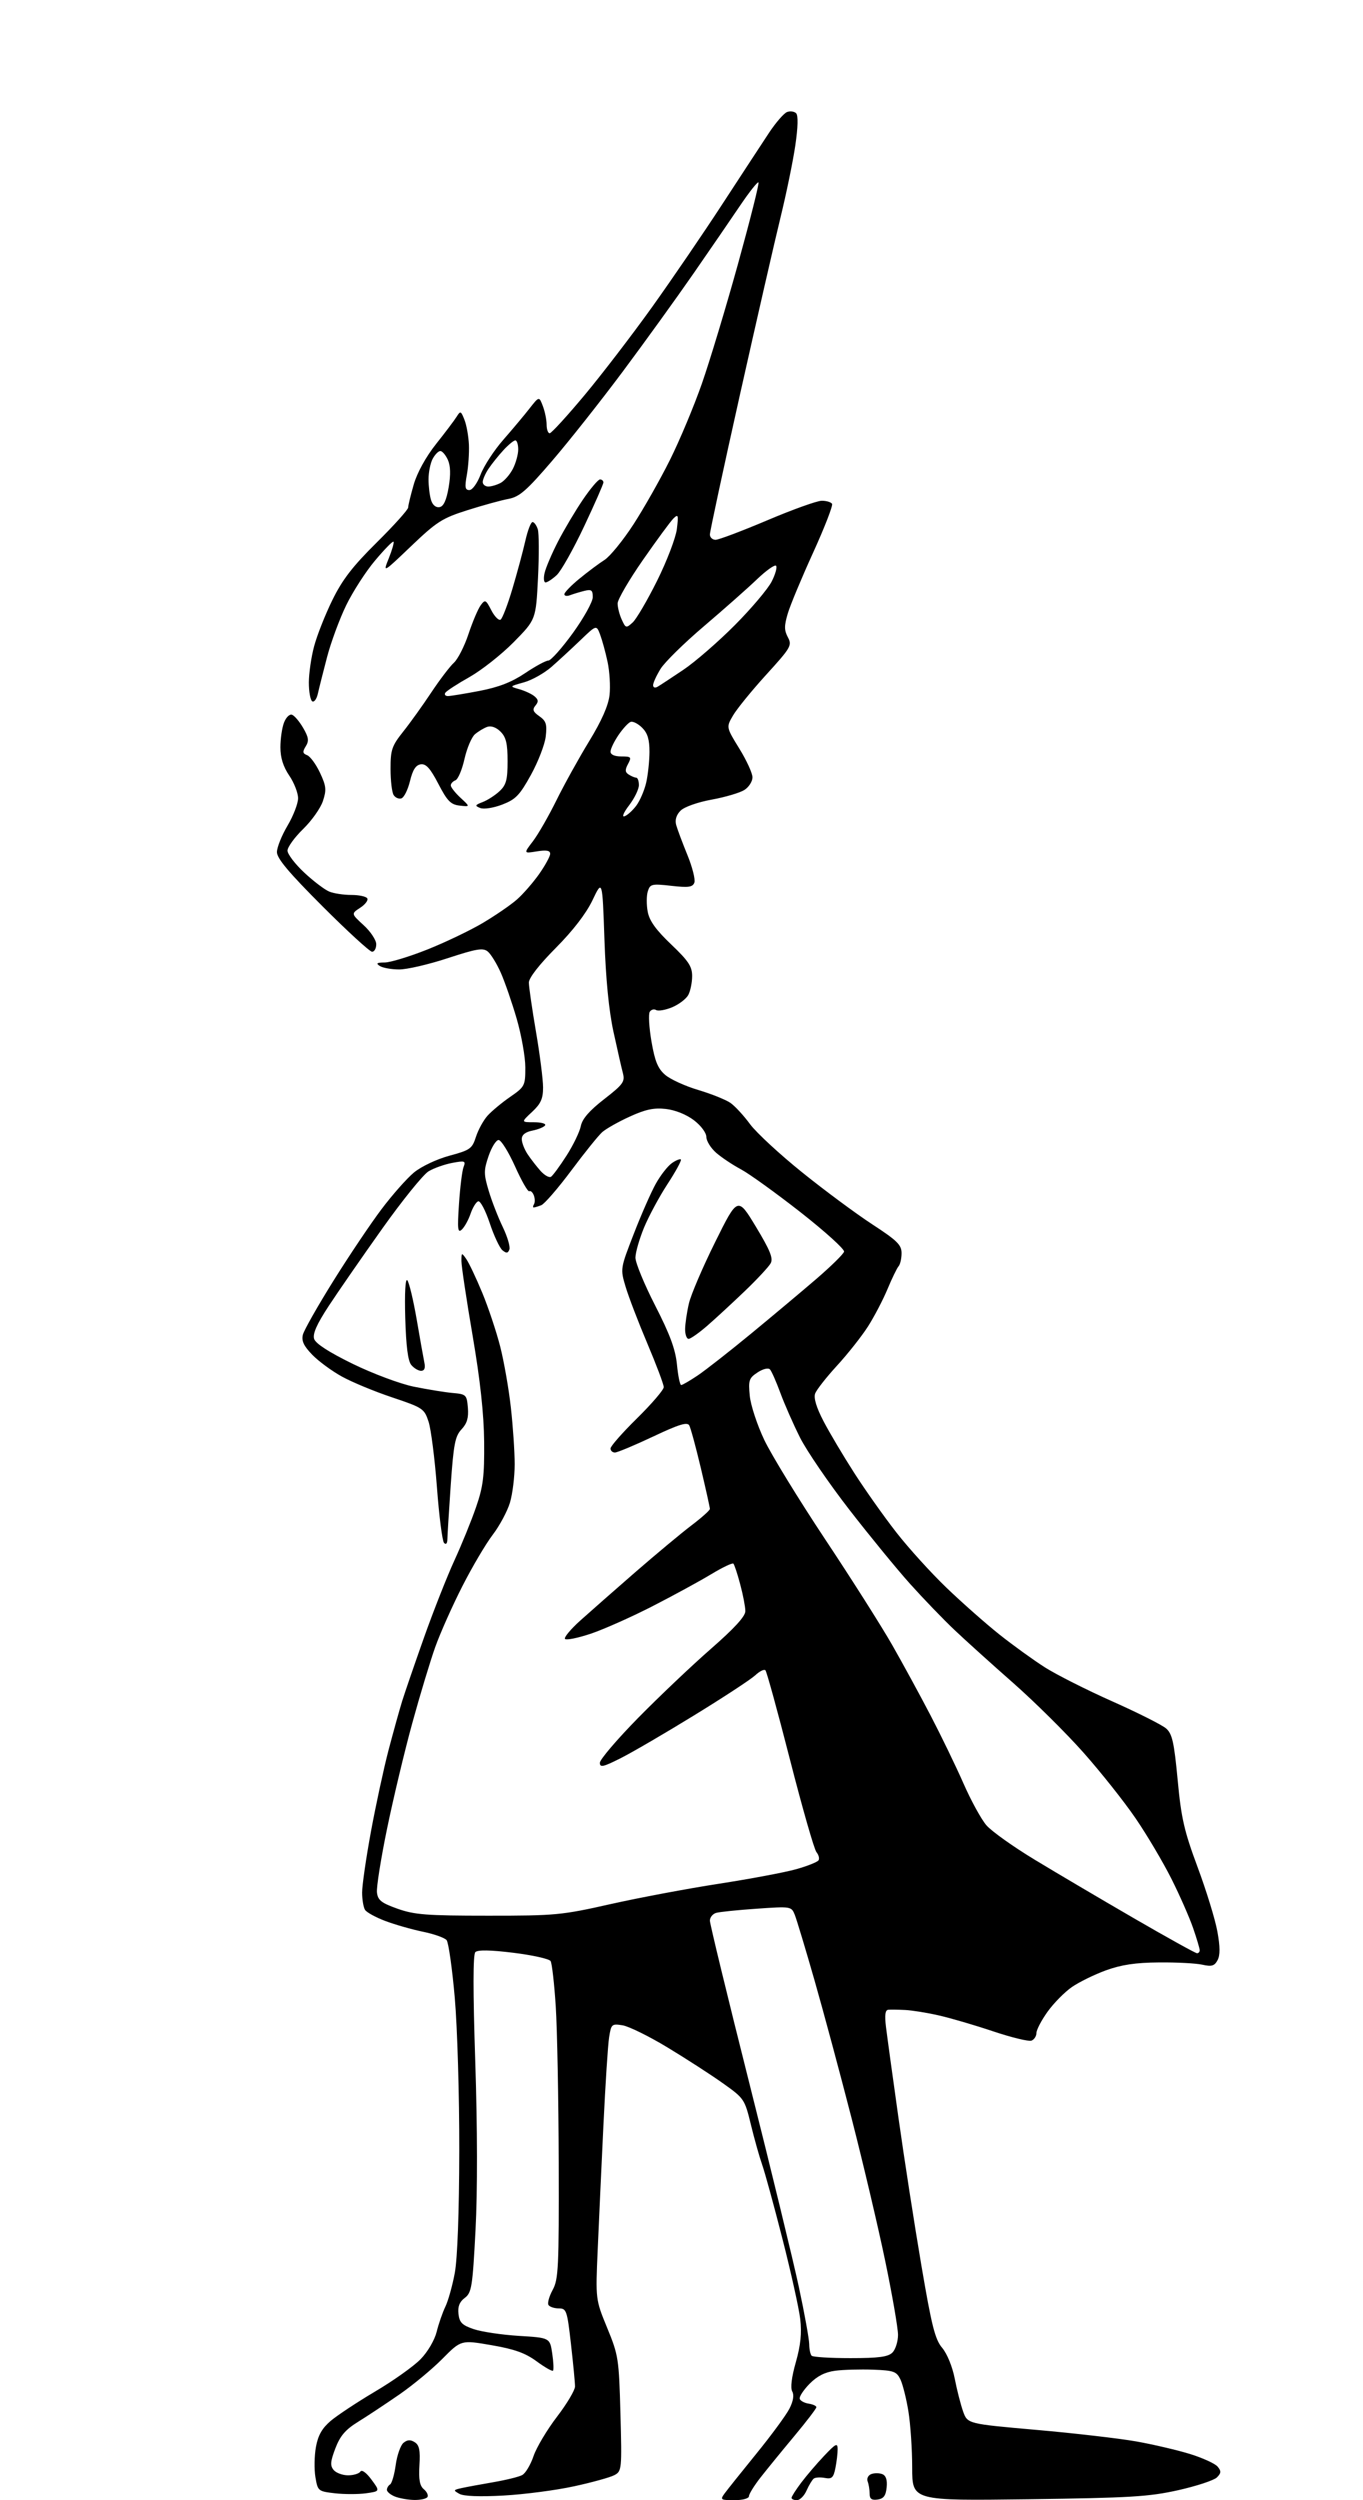 <?xml version="1.0" encoding="UTF-8" standalone="no"?>
<svg 
  version="1.1" 
  xmlns="http://www.w3.org/2000/svg" 
  xmlns:xlink="http://www.w3.org/1999/xlink" 
  xmlns:svg="http://www.w3.org/2000/svg"
  xmlns:rdf="http://www.w3.org/1999/02/22-rdf-syntax-ns#"
  xmlns:cc="http://creativecommons.org/ns#"
  xmlns:dc="http://purl.org/dc/elements/1.1/"
  viewBox="0 0 384 704"
  width="384"
  height="704"
>
<style>svg {background-color: white; }</style>"
<path stroke="none" fill="black" fill-rule="evenodd" d="M116.69,703.94C114.94,703.90 112.49,703.47 111.25,702.97C110.01,702.47 109.00,701.63 109.00,701.09C109.00,700.56 109.41,699.87 109.91,699.56C110.40,699.25 111.12,696.77 111.49,694.05C111.87,691.33 112.85,688.54 113.67,687.86C114.75,686.96 115.63,686.91 116.83,687.67C118.13,688.49 118.43,689.93 118.17,694.17C117.93,698.21 118.25,699.96 119.41,700.92C120.27,701.64 120.73,702.63 120.43,703.11C120.13,703.60 118.45,703.97 116.69,703.94zM206.88,704.00C203.03,704.00 202.85,703.88 204.13,702.12C204.88,701.09 208.93,696.03 213.12,690.87C217.31,685.72 221.49,680.03 222.41,678.23C223.49,676.10 223.77,674.41 223.20,673.39C222.64,672.39 223.01,669.38 224.21,665.16C225.57,660.33 225.91,656.99 225.45,653.00C225.09,649.98 222.85,639.85 220.46,630.50C218.08,621.15 215.49,611.70 214.71,609.50C213.94,607.30 212.51,602.22 211.54,598.22C209.80,591.07 209.65,590.85 203.63,586.58C200.26,584.18 193.25,579.66 188.06,576.52C182.87,573.38 177.18,570.58 175.42,570.29C172.35,569.80 172.19,569.94 171.61,573.64C171.27,575.76 170.55,586.95 170.00,598.50C169.45,610.05 168.72,625.80 168.39,633.50C167.78,647.50 167.78,647.50 171.07,655.50C174.23,663.18 174.38,664.15 174.80,679.65C175.22,695.32 175.17,695.84 173.11,696.94C171.94,697.57 166.82,698.99 161.74,700.09C156.66,701.20 147.74,702.37 141.91,702.69C135.19,703.07 130.63,702.89 129.43,702.22C127.65,701.22 127.69,701.12 130.01,700.60C131.38,700.30 135.41,699.55 138.97,698.94C142.53,698.33 146.20,697.43 147.12,696.93C148.05,696.44 149.48,694.04 150.31,691.60C151.14,689.15 154.12,684.17 156.91,680.52C159.71,676.87 162.00,673.02 162.00,671.98C162.00,670.93 161.49,665.56 160.86,660.04C159.78,650.56 159.59,650.00 157.42,650.00C156.15,650.00 154.85,649.56 154.52,649.03C154.19,648.50 154.72,646.58 155.71,644.78C157.33,641.81 157.49,638.45 157.41,609.00C157.36,591.12 156.98,571.29 156.57,564.92C156.16,558.55 155.51,552.82 155.12,552.20C154.74,551.58 150.04,550.53 144.68,549.87C138.14,549.06 134.60,549.00 133.92,549.68C133.25,550.35 133.24,560.56 133.90,580.59C134.51,599.25 134.54,617.08 133.97,627.98C133.13,644.01 132.87,645.59 130.94,647.04C129.45,648.17 128.93,649.49 129.17,651.57C129.44,653.98 130.20,654.74 133.50,655.85C135.70,656.59 141.42,657.44 146.21,657.74C154.92,658.27 154.92,658.27 155.58,662.68C155.94,665.11 156.04,667.29 155.80,667.53C155.56,667.78 153.48,666.59 151.18,664.90C148.00,662.56 144.95,661.47 138.45,660.35C129.90,658.88 129.90,658.88 124.64,664.19C121.75,667.11 116.26,671.66 112.44,674.29C108.62,676.92 103.42,680.37 100.87,681.94C97.33,684.13 95.83,685.88 94.49,689.39C93.07,693.11 92.98,694.27 93.99,695.49C94.68,696.32 96.51,697.00 98.06,697.00C99.61,697.00 101.18,696.52 101.54,695.94C101.92,695.32 103.21,696.25 104.64,698.19C107.09,701.50 107.09,701.50 103.13,702.06C100.96,702.36 97.00,702.36 94.35,702.06C89.63,701.51 89.52,701.42 88.86,697.50C88.49,695.30 88.56,691.48 89.01,689.00C89.61,685.72 90.74,683.74 93.17,681.67C95.00,680.12 100.67,676.37 105.77,673.35C110.87,670.33 116.61,666.25 118.52,664.27C120.51,662.23 122.44,658.92 123.02,656.59C123.58,654.34 124.68,651.15 125.48,649.50C126.27,647.85 127.47,643.58 128.13,640.00C128.88,635.95 129.36,622.94 129.39,605.50C129.42,590.05 128.85,570.78 128.12,562.50C127.40,554.25 126.36,546.96 125.82,546.30C125.29,545.65 122.29,544.58 119.17,543.94C116.05,543.30 111.29,541.94 108.58,540.92C105.87,539.90 103.29,538.49 102.84,537.78C102.40,537.08 102.02,534.89 102.02,532.91C102.01,530.94 103.13,523.21 104.51,515.72C105.89,508.24 108.12,497.93 109.46,492.81C110.81,487.69 112.53,481.48 113.30,479.00C114.07,476.52 116.86,468.43 119.49,461.00C122.13,453.57 125.97,443.85 128.02,439.38C130.07,434.92 132.82,428.17 134.12,424.38C136.13,418.59 136.48,415.68 136.40,406.00C136.32,398.09 135.31,388.76 133.15,376.09C131.42,365.97 130.00,356.53 130.00,355.12C130.00,352.65 130.05,352.63 131.37,354.53C132.13,355.61 134.15,359.88 135.86,364.00C137.57,368.12 139.84,374.94 140.92,379.15C141.99,383.36 143.35,391.11 143.93,396.36C144.52,401.62 145.00,408.79 145.00,412.30C145.00,415.81 144.40,420.68 143.67,423.12C142.93,425.55 140.76,429.61 138.83,432.14C136.90,434.66 133.05,441.17 130.28,446.61C127.50,452.05 124.06,459.76 122.63,463.75C121.21,467.74 118.28,477.43 116.13,485.28C113.97,493.14 110.79,506.47 109.05,514.91C107.31,523.35 106.03,531.43 106.20,532.88C106.45,535.06 107.42,535.83 112.00,537.46C116.76,539.15 120.19,539.42 137.50,539.42C156.47,539.43 158.25,539.26 172.00,536.16C179.97,534.37 193.70,531.79 202.50,530.43C211.30,529.07 221.10,527.23 224.28,526.34C227.45,525.45 230.31,524.31 230.61,523.82C230.92,523.32 230.65,522.29 230.02,521.53C229.39,520.77 226.04,509.08 222.58,495.55C219.12,482.03 216.00,470.67 215.64,470.31C215.28,469.95 213.98,470.60 212.75,471.75C211.51,472.90 203.82,477.94 195.65,482.95C187.49,487.97 178.15,493.41 174.90,495.05C169.93,497.56 169.00,497.77 169.00,496.36C169.00,495.45 173.84,489.78 179.75,483.76C185.66,477.75 194.89,468.99 200.25,464.31C206.94,458.46 210.00,455.12 209.99,453.65C209.98,452.47 209.34,449.09 208.55,446.15C207.77,443.20 206.90,440.57 206.62,440.29C206.34,440.01 203.50,441.37 200.31,443.30C197.11,445.23 189.64,449.30 183.69,452.35C177.74,455.39 169.95,458.85 166.38,460.04C162.80,461.23 159.56,461.89 159.19,461.50C158.81,461.11 160.75,458.77 163.50,456.30C166.25,453.83 173.24,447.69 179.03,442.65C184.83,437.62 191.91,431.72 194.78,429.54C197.65,427.37 200.00,425.27 200.00,424.88C200.00,424.49 198.86,419.34 197.46,413.43C196.06,407.52 194.59,402.09 194.18,401.36C193.62,400.35 191.25,401.08 183.97,404.52C178.76,406.98 173.94,408.99 173.25,409.00C172.56,409.00 172.00,408.49 172.00,407.86C172.00,407.23 175.37,403.40 179.50,399.34C183.62,395.28 187.00,391.34 187.00,390.59C187.00,389.84 184.93,384.34 182.40,378.36C179.87,372.39 177.11,365.20 176.27,362.38C174.74,357.26 174.74,357.26 178.55,347.44C180.64,342.04 183.44,335.67 184.77,333.30C186.09,330.93 188.12,328.33 189.28,327.52C190.43,326.71 191.58,326.25 191.83,326.49C192.07,326.74 190.37,329.87 188.03,333.45C185.70,337.02 182.73,342.55 181.42,345.73C180.12,348.90 179.04,352.67 179.02,354.11C179.01,355.55 181.51,361.62 184.58,367.61C188.76,375.77 190.30,379.94 190.72,384.25C191.03,387.41 191.56,390.00 191.91,390.00C192.25,390.00 194.33,388.80 196.52,387.33C198.71,385.86 205.45,380.59 211.50,375.61C217.55,370.63 225.88,363.65 230.00,360.11C234.12,356.56 237.64,353.11 237.80,352.44C237.97,351.76 232.47,346.79 225.58,341.38C218.68,335.98 211.12,330.53 208.77,329.27C206.42,328.02 203.26,325.91 201.75,324.59C200.24,323.26 199.00,321.26 199.00,320.14C199.00,318.98 197.48,316.94 195.49,315.43C193.40,313.83 190.21,312.55 187.59,312.26C184.22,311.88 181.85,312.38 177.38,314.43C174.17,315.89 170.70,317.86 169.65,318.80C168.60,319.73 164.67,324.60 160.93,329.62C157.18,334.64 153.38,339.03 152.48,339.37C151.57,339.72 150.62,340.00 150.36,340.00C150.10,340.00 150.13,339.59 150.44,339.09C150.75,338.59 150.73,337.47 150.40,336.60C150.06,335.72 149.49,335.20 149.11,335.43C148.74,335.66 146.93,332.51 145.10,328.42C143.26,324.34 141.18,321.00 140.47,321.00C139.77,321.00 138.50,323.03 137.65,325.51C136.27,329.57 136.27,330.54 137.66,335.23C138.51,338.10 140.30,342.70 141.62,345.45C142.95,348.20 143.80,351.08 143.51,351.84C143.09,352.92 142.67,352.97 141.54,352.04C140.76,351.38 139.14,347.93 137.96,344.37C136.77,340.81 135.32,338.06 134.72,338.26C134.13,338.46 133.16,340.04 132.57,341.77C131.98,343.50 130.88,345.49 130.12,346.21C128.96,347.30 128.83,346.19 129.31,339.00C129.62,334.32 130.20,329.65 130.60,328.61C131.26,326.88 130.98,326.78 127.41,327.45C125.26,327.85 122.27,328.91 120.77,329.80C119.27,330.68 113.39,337.95 107.70,345.95C102.01,353.95 95.22,363.76 92.61,367.74C89.24,372.88 88.05,375.57 88.50,377.01C88.92,378.33 92.70,380.77 99.37,384.03C105.03,386.79 112.70,389.66 116.55,390.45C120.37,391.23 125.30,392.03 127.50,392.23C131.34,392.57 131.51,392.74 131.82,396.41C132.05,399.22 131.58,400.82 130.03,402.47C128.22,404.40 127.79,406.62 126.99,418.11C126.49,425.47 126.05,432.38 126.04,433.45C126.01,434.64 125.65,435.03 125.10,434.45C124.61,433.93 123.71,426.89 123.10,418.82C122.49,410.75 121.43,402.42 120.74,400.32C119.54,396.65 119.15,396.38 110.50,393.48C105.55,391.83 99.18,389.19 96.34,387.62C93.50,386.06 89.73,383.29 87.96,381.46C85.56,378.98 84.90,377.56 85.33,375.82C85.66,374.54 89.51,367.74 93.90,360.71C98.29,353.67 104.39,344.59 107.45,340.53C110.50,336.47 114.64,331.79 116.64,330.14C118.70,328.45 123.03,326.40 126.61,325.43C132.46,323.85 133.02,323.45 134.09,320.11C134.73,318.12 136.20,315.44 137.37,314.14C138.54,312.85 141.41,310.46 143.75,308.85C147.85,306.01 148.00,305.72 148.00,300.56C148.00,297.63 146.90,291.46 145.57,286.86C144.23,282.26 142.21,276.42 141.08,273.88C139.95,271.34 138.31,268.67 137.43,267.94C136.09,266.83 134.31,267.13 126.12,269.81C120.77,271.57 114.62,272.99 112.45,272.98C110.28,272.98 107.83,272.53 107.00,272.00C105.84,271.25 106.15,271.03 108.38,271.02C109.96,271.01 115.36,269.37 120.38,267.37C125.39,265.38 132.43,262.01 136.00,259.90C139.57,257.78 143.92,254.80 145.65,253.27C147.38,251.75 150.19,248.52 151.90,246.10C153.60,243.68 155.00,241.12 155.00,240.41C155.00,239.48 153.96,239.30 151.25,239.73C147.50,240.34 147.50,240.34 150.14,236.88C151.60,234.97 154.58,229.78 156.77,225.34C158.97,220.89 163.12,213.40 166.00,208.69C169.51,202.94 171.39,198.68 171.73,195.71C172.00,193.28 171.75,189.07 171.17,186.36C170.59,183.65 169.64,180.19 169.07,178.68C168.03,175.94 168.03,175.94 163.57,180.22C161.12,182.57 157.45,185.96 155.41,187.75C153.37,189.54 149.86,191.52 147.60,192.14C143.50,193.28 143.50,193.28 146.31,194.07C147.86,194.51 149.78,195.40 150.58,196.06C151.70,197.00 151.76,197.58 150.85,198.68C149.92,199.80 150.15,200.42 151.96,201.68C153.86,203.02 154.15,203.94 153.75,207.39C153.49,209.65 151.61,214.51 149.58,218.19C146.40,223.95 145.27,225.11 141.48,226.56C139.00,227.51 136.29,227.93 135.29,227.52C133.71,226.89 133.80,226.68 136.00,225.84C137.37,225.31 139.51,223.93 140.75,222.77C142.62,221.01 143.00,219.59 143.00,214.33C143.00,209.36 142.58,207.58 141.02,206.02C139.80,204.80 138.37,204.29 137.27,204.67C136.30,205.02 134.73,205.96 133.80,206.76C132.86,207.57 131.54,210.70 130.86,213.71C130.19,216.73 129.04,219.43 128.32,219.71C127.59,219.99 127.00,220.64 127.00,221.15C127.00,221.67 128.23,223.24 129.74,224.64C132.49,227.18 132.49,227.18 129.49,226.84C126.99,226.56 126.01,225.56 123.50,220.72C121.22,216.34 120.03,215.01 118.54,215.22C117.14,215.42 116.28,216.75 115.51,219.93C114.92,222.36 113.84,224.55 113.10,224.80C112.37,225.04 111.38,224.63 110.90,223.87C110.42,223.12 110.03,219.80 110.03,216.50C110.02,211.12 110.39,210.04 113.60,206.00C115.57,203.53 119.13,198.56 121.52,194.96C123.91,191.37 126.78,187.61 127.89,186.60C129.00,185.59 130.85,181.96 131.99,178.53C133.13,175.10 134.67,171.47 135.41,170.46C136.67,168.74 136.86,168.82 138.42,171.84C139.34,173.61 140.51,174.80 141.03,174.48C141.54,174.16 143.06,170.21 144.39,165.70C145.73,161.19 147.36,155.14 148.01,152.25C148.66,149.36 149.57,147.00 150.03,147.00C150.49,147.00 151.15,147.91 151.51,149.03C151.86,150.14 151.89,156.32 151.57,162.76C150.98,174.46 150.98,174.46 144.74,180.80C141.31,184.28 135.69,188.71 132.26,190.65C128.83,192.58 125.76,194.58 125.45,195.08C125.14,195.59 125.47,196.00 126.19,196.00C126.91,196.00 130.91,195.35 135.07,194.55C140.49,193.51 144.15,192.09 147.93,189.55C150.83,187.60 153.78,186.00 154.49,186.00C155.20,186.00 158.30,182.52 161.39,178.26C164.47,174.00 167.00,169.45 167.00,168.15C167.00,166.15 166.63,165.88 164.59,166.39C163.27,166.72 161.47,167.27 160.59,167.60C159.72,167.94 159.00,167.81 159.00,167.32C159.00,166.83 160.91,164.85 163.25,162.94C165.59,161.02 168.77,158.64 170.32,157.66C171.86,156.67 175.52,152.19 178.45,147.68C181.37,143.18 186.01,135.00 188.75,129.50C191.49,124.00 195.54,114.33 197.75,108.00C199.96,101.67 204.56,86.45 207.96,74.16C211.36,61.87 213.94,51.61 213.69,51.36C213.44,51.11 211.17,53.97 208.64,57.70C206.12,61.44 200.15,70.12 195.39,77.00C190.62,83.88 181.67,96.28 175.49,104.57C169.31,112.85 160.36,124.17 155.60,129.71C148.33,138.18 146.35,139.90 143.25,140.48C141.21,140.86 136.01,142.29 131.69,143.66C124.60,145.90 123.05,146.89 115.84,153.77C107.85,161.40 107.85,161.40 109.55,157.16C110.49,154.83 111.07,152.74 110.86,152.53C110.64,152.31 108.31,154.69 105.68,157.82C103.04,160.94 99.37,166.65 97.50,170.50C95.64,174.35 93.23,180.88 92.15,185.00C91.07,189.12 89.90,193.76 89.56,195.29C89.22,196.83 88.50,197.81 87.97,197.48C87.44,197.15 87.01,194.77 87.01,192.19C87.02,189.61 87.68,185.03 88.49,182.00C89.29,178.97 91.60,173.12 93.62,169.00C96.46,163.21 99.32,159.50 106.15,152.74C111.02,147.92 115.00,143.49 115.00,142.89C115.00,142.30 115.71,139.36 116.58,136.37C117.54,133.07 120.00,128.62 122.83,125.05C125.40,121.82 128.02,118.35 128.65,117.34C129.71,115.63 129.87,115.69 130.85,118.20C131.44,119.69 132.00,122.84 132.11,125.20C132.21,127.57 131.95,131.41 131.52,133.75C130.89,137.20 131.03,138.00 132.24,138.00C133.08,138.00 134.46,136.09 135.41,133.61C136.33,131.19 139.20,126.80 141.79,123.84C144.38,120.88 147.71,116.91 149.19,115.01C151.89,111.57 151.89,111.57 152.94,114.35C153.52,115.88 154.00,118.23 154.00,119.57C154.00,120.90 154.39,122.00 154.86,122.00C155.34,122.00 159.76,117.16 164.70,111.25C169.63,105.34 178.20,94.16 183.75,86.41C189.29,78.66 198.21,65.61 203.55,57.41C208.90,49.21 214.82,40.17 216.70,37.33C218.59,34.49 220.85,31.89 221.73,31.55C222.61,31.21 223.77,31.37 224.29,31.89C224.90,32.50 224.82,35.77 224.07,40.92C223.42,45.36 221.54,54.51 219.89,61.25C218.24,67.99 213.09,90.49 208.44,111.25C203.80,132.01 200.00,149.67 200.00,150.50C200.00,151.32 200.72,152.00 201.60,152.00C202.48,152.00 209.04,149.52 216.18,146.50C223.31,143.47 230.22,141.00 231.52,141.00C232.82,141.00 234.12,141.39 234.42,141.87C234.71,142.34 232.31,148.53 229.08,155.62C225.85,162.70 222.63,170.42 221.94,172.76C220.91,176.22 220.92,177.48 221.97,179.44C223.19,181.72 222.84,182.33 215.88,189.97C211.82,194.43 207.62,199.59 206.54,201.43C204.58,204.77 204.58,204.77 208.29,210.79C210.33,214.09 212.00,217.74 212.00,218.88C212.00,220.02 210.99,221.61 209.75,222.42C208.51,223.22 204.37,224.45 200.54,225.15C196.54,225.88 192.79,227.21 191.74,228.26C190.54,229.46 190.11,230.87 190.50,232.30C190.84,233.51 192.26,237.31 193.66,240.74C195.07,244.18 195.95,247.69 195.62,248.54C195.13,249.82 193.96,249.98 189.12,249.43C183.62,248.81 183.16,248.92 182.51,250.97C182.12,252.18 182.11,254.77 182.48,256.72C182.96,259.29 184.78,261.82 189.07,265.91C193.96,270.57 195.00,272.13 195.00,274.84C195.00,276.65 194.51,279.04 193.92,280.15C193.33,281.26 191.28,282.82 189.38,283.62C187.47,284.41 185.43,284.77 184.84,284.40C184.26,284.04 183.45,284.27 183.05,284.92C182.65,285.57 182.87,289.32 183.54,293.26C184.50,298.84 185.35,300.90 187.40,302.66C188.84,303.91 193.05,305.83 196.76,306.93C200.47,308.04 204.54,309.68 205.81,310.57C207.09,311.47 209.56,314.15 211.31,316.54C213.07,318.92 219.68,325.04 226.00,330.12C232.32,335.21 241.21,341.79 245.75,344.75C252.76,349.32 254.00,350.54 254.00,352.86C254.00,354.37 253.62,356.03 253.16,356.55C252.70,357.07 251.29,359.98 250.03,363.00C248.77,366.02 246.29,370.76 244.53,373.52C242.76,376.28 238.85,381.23 235.83,384.52C232.81,387.81 230.03,391.35 229.65,392.40C229.19,393.63 230.01,396.34 231.99,400.14C233.66,403.35 237.56,409.92 240.66,414.74C243.75,419.56 249.09,427.10 252.53,431.50C255.96,435.90 262.31,442.90 266.64,447.06C270.96,451.21 277.65,457.12 281.50,460.19C285.35,463.25 291.15,467.44 294.39,469.50C297.63,471.56 306.18,475.87 313.39,479.08C320.60,482.29 327.42,485.72 328.54,486.71C330.25,488.21 330.78,490.57 331.78,501.16C332.79,511.97 333.61,515.55 337.41,525.77C339.86,532.34 342.36,540.48 342.97,543.85C343.76,548.19 343.77,550.55 343.02,551.96C342.15,553.58 341.37,553.81 338.73,553.22C336.95,552.82 331.45,552.53 326.50,552.58C319.93,552.63 315.90,553.24 311.57,554.81C308.31,556.00 303.99,558.12 301.97,559.52C299.94,560.93 296.87,564.04 295.14,566.45C293.41,568.86 292.00,571.56 292.00,572.44C292.00,573.33 291.37,574.30 290.60,574.60C289.83,574.89 284.99,573.72 279.85,572.00C274.71,570.27 267.80,568.25 264.50,567.50C261.20,566.75 256.93,566.06 255.00,565.97C253.07,565.87 250.95,565.84 250.27,565.90C249.39,565.97 249.20,567.37 249.61,570.75C249.93,573.36 251.52,584.95 253.15,596.50C254.78,608.05 257.67,626.67 259.58,637.88C262.48,654.95 263.43,658.73 265.45,661.12C266.83,662.76 268.33,666.43 268.97,669.74C269.59,672.91 270.65,677.08 271.33,679.00C272.58,682.50 272.58,682.50 292.04,684.21C302.74,685.15 315.39,686.62 320.15,687.46C324.90,688.31 331.71,689.90 335.28,691.00C338.84,692.11 342.34,693.70 343.04,694.55C344.10,695.82 344.06,696.37 342.84,697.59C342.01,698.41 337.10,700.03 331.92,701.19C323.69,703.03 318.38,703.35 289.75,703.73C257.00,704.17 257.00,704.17 256.99,694.83C256.99,689.70 256.51,682.58 255.93,679.01C255.35,675.44 254.34,671.39 253.68,670.01C252.60,667.76 251.81,667.47 245.99,667.25C242.42,667.12 237.62,667.25 235.32,667.55C232.40,667.94 230.21,669.06 228.05,671.26C226.36,672.99 225.12,674.88 225.31,675.46C225.50,676.03 226.63,676.64 227.83,676.82C229.02,677.00 230.00,677.45 230.00,677.82C230.00,678.19 227.18,681.88 223.74,686.00C220.30,690.12 216.03,695.36 214.24,697.64C212.46,699.92 211.00,702.29 211.00,702.89C211.00,703.52 209.22,704.00 206.88,704.00zM224.52,704.00C223.68,704.00 223.00,703.70 223.00,703.34C223.00,702.98 224.22,701.07 225.71,699.09C227.19,697.12 230.11,693.70 232.20,691.50C235.47,688.04 235.98,687.79 235.99,689.62C236.00,690.79 235.71,693.20 235.36,694.96C234.82,697.65 234.34,698.11 232.42,697.74C231.16,697.50 229.75,697.57 229.29,697.90C228.84,698.23 227.92,699.74 227.25,701.25C226.59,702.76 225.36,704.00 224.52,704.00zM247.25,703.82C245.56,704.06 245.00,703.64 245.00,702.15C245.00,701.06 244.75,699.51 244.44,698.71C244.14,697.91 244.59,696.99 245.44,696.66C246.30,696.33 247.70,696.33 248.55,696.66C249.60,697.06 250.01,698.27 249.80,700.38C249.57,702.74 248.95,703.58 247.25,703.82zM239.60,664.00C247.59,664.00 250.20,663.65 251.43,662.43C252.29,661.56 253.00,659.32 253.00,657.45C253.00,655.58 251.39,646.27 249.42,636.77C247.45,627.27 243.18,609.15 239.93,596.50C236.68,583.85 231.96,566.30 229.44,557.50C226.92,548.70 224.42,540.44 223.90,539.13C222.95,536.80 222.79,536.78 213.22,537.45C207.87,537.82 202.71,538.35 201.75,538.63C200.79,538.91 200.00,539.89 200.00,540.82C200.00,541.74 204.99,562.30 211.09,586.50C217.19,610.70 223.48,636.58 225.07,644.00C226.66,651.42 227.97,658.66 227.98,660.08C227.99,661.50 228.30,662.97 228.67,663.33C229.03,663.70 233.95,664.00 239.60,664.00zM337.24,550.00C337.66,550.00 338.00,549.62 338.00,549.16C338.00,548.69 337.16,545.88 336.14,542.91C335.11,539.93 332.36,533.67 330.01,529.00C327.66,524.33 323.13,516.67 319.93,512.00C316.74,507.32 310.13,499.00 305.25,493.50C300.37,488.00 291.45,479.17 285.44,473.88C279.42,468.59 271.94,461.84 268.82,458.88C265.70,455.92 260.11,450.12 256.41,446.00C252.71,441.88 244.99,432.46 239.26,425.07C233.53,417.68 227.30,408.57 225.40,404.81C223.51,401.05 221.02,395.39 219.86,392.24C218.70,389.08 217.38,386.10 216.93,385.60C216.45,385.08 214.98,385.44 213.43,386.45C211.02,388.03 210.81,388.66 211.23,393.01C211.48,395.65 213.32,401.24 215.31,405.43C217.30,409.62 224.98,422.15 232.37,433.28C239.77,444.40 248.29,457.83 251.31,463.11C254.33,468.40 259.24,477.40 262.21,483.11C265.19,488.83 269.35,497.42 271.45,502.20C273.55,506.99 276.45,512.27 277.89,513.95C279.32,515.62 285.45,519.99 291.50,523.65C297.55,527.32 310.14,534.74 319.49,540.16C328.83,545.57 336.82,550.00 337.24,550.00zM118.64,386.00C117.87,386.00 116.63,385.26 115.87,384.35C114.93,383.22 114.40,379.05 114.17,371.10C113.97,364.09 114.20,359.90 114.75,360.50C115.25,361.05 116.44,366.00 117.39,371.50C118.33,377.00 119.32,382.51 119.57,383.75C119.88,385.23 119.56,386.00 118.64,386.00zM194.00,377.00C193.45,377.00 193.01,375.76 193.02,374.25C193.04,372.74 193.51,369.50 194.08,367.05C194.64,364.60 197.97,356.82 201.47,349.77C207.83,336.94 207.83,336.94 212.97,345.44C216.98,352.09 217.89,354.33 217.12,355.72C216.58,356.70 213.30,360.23 209.82,363.56C206.34,366.89 201.59,371.28 199.25,373.31C196.91,375.34 194.55,377.00 194.00,377.00zM155.23,331.36C155.74,331.04 157.71,328.36 159.61,325.40C161.50,322.45 163.31,318.70 163.63,317.09C164.04,315.04 166.03,312.75 170.20,309.51C175.57,305.34 176.11,304.58 175.49,302.18C175.10,300.71 173.91,295.45 172.83,290.50C171.54,284.60 170.67,275.66 170.29,264.57C169.71,247.64 169.71,247.64 166.93,253.47C165.14,257.22 161.45,262.02 156.58,266.92C151.90,271.63 149.00,275.36 149.00,276.67C149.00,277.84 149.90,284.07 151.00,290.50C152.10,296.93 153.00,304.00 153.00,306.20C153.00,309.38 152.37,310.79 149.89,313.10C146.79,316.00 146.79,316.00 150.45,316.00C152.47,316.00 153.88,316.39 153.58,316.87C153.28,317.35 151.68,318.01 150.02,318.35C148.00,318.75 147.00,319.55 147.00,320.75C147.00,321.74 147.75,323.67 148.66,325.03C149.57,326.39 151.21,328.50 152.30,329.72C153.40,330.94 154.71,331.68 155.23,331.36zM104.83,268.00C104.19,268.00 97.89,262.23 90.83,255.17C81.40,245.74 78.00,241.70 78.02,239.92C78.03,238.59 79.37,235.25 81.00,232.50C82.63,229.75 83.97,226.28 83.98,224.79C83.99,223.31 82.88,220.43 81.50,218.40C79.79,215.89 79.00,213.36 79.00,210.43C79.00,208.06 79.45,204.94 80.01,203.48C80.56,202.03 81.57,201.02 82.25,201.25C82.93,201.48 84.35,203.14 85.40,204.95C86.96,207.62 87.10,208.61 86.14,210.15C85.18,211.69 85.25,212.16 86.53,212.65C87.40,212.98 89.03,215.21 90.15,217.59C91.91,221.34 92.02,222.40 90.98,225.55C90.32,227.55 87.81,231.10 85.39,233.45C82.98,235.80 81.00,238.53 81.00,239.52C81.00,240.51 83.14,243.31 85.75,245.74C88.36,248.17 91.54,250.58 92.82,251.08C94.09,251.59 96.87,252.00 99.01,252.00C101.14,252.00 103.15,252.43 103.47,252.96C103.80,253.48 102.91,254.67 101.49,255.60C98.92,257.28 98.92,257.28 102.46,260.53C104.41,262.31 106.00,264.72 106.00,265.88C106.00,267.05 105.47,268.00 104.83,268.00zM175.94,229.85C176.73,229.59 178.22,228.24 179.26,226.86C180.29,225.48 181.54,222.58 182.04,220.42C182.54,218.27 182.96,214.36 182.98,211.75C182.99,208.26 182.45,206.45 180.94,204.94C179.80,203.80 178.34,203.05 177.69,203.26C177.03,203.48 175.49,205.15 174.25,206.97C173.01,208.80 172.00,210.90 172.00,211.65C172.00,212.49 173.15,213.00 175.04,213.00C177.82,213.00 177.98,213.17 176.93,215.13C176.04,216.79 176.09,217.44 177.15,218.11C177.89,218.58 178.84,218.98 179.25,218.98C179.66,218.99 180.00,219.93 180.00,221.07C180.00,222.20 178.77,224.75 177.26,226.73C175.70,228.77 175.13,230.12 175.94,229.85zM185.25,193.38C185.94,192.98 189.20,190.84 192.50,188.62C195.80,186.41 202.32,180.75 207.00,176.05C211.68,171.35 216.36,165.81 217.41,163.74C218.46,161.68 219.01,159.68 218.64,159.30C218.26,158.93 215.83,160.66 213.23,163.15C210.63,165.64 203.93,171.56 198.35,176.31C192.77,181.05 187.26,186.46 186.10,188.34C184.95,190.21 184.00,192.27 184.00,192.93C184.00,193.60 184.54,193.80 185.25,193.38zM178.23,175.29C179.28,174.34 182.38,169.04 185.13,163.52C187.88,157.99 190.38,151.45 190.69,148.98C191.18,144.98 191.08,144.66 189.72,146.00C188.89,146.82 185.01,152.10 181.10,157.72C177.20,163.33 174.00,168.82 174.00,169.92C174.00,171.01 174.52,173.06 175.16,174.46C176.27,176.90 176.41,176.94 178.23,175.29zM153.70,164.00C153.20,164.00 153.08,162.76 153.45,161.25C153.82,159.74 155.50,155.80 157.20,152.50C158.90,149.20 162.04,143.91 164.18,140.75C166.32,137.59 168.51,135.00 169.04,135.00C169.57,135.00 170.00,135.38 170.00,135.85C170.00,136.32 167.54,141.91 164.54,148.27C161.54,154.63 158.08,160.78 156.86,161.92C155.63,163.06 154.21,164.00 153.70,164.00zM123.84,142.80C124.99,142.58 125.77,140.86 126.40,137.21C127.01,133.62 126.93,131.15 126.17,129.47C125.55,128.11 124.60,127.00 124.06,127.00C123.51,127.00 122.54,127.99 121.90,129.19C121.25,130.39 120.73,133.00 120.73,134.97C120.73,136.95 121.05,139.59 121.45,140.84C121.89,142.23 122.82,142.99 123.84,142.80zM137.57,137.00C138.43,137.00 140.00,136.54 141.06,135.97C142.11,135.40 143.66,133.63 144.49,132.02C145.32,130.41 146.00,127.95 146.00,126.55C146.00,125.15 145.63,124.00 145.19,124.00C144.74,124.00 143.23,125.24 141.84,126.75C140.45,128.26 138.56,130.61 137.65,131.97C136.74,133.33 136.00,135.02 136.00,135.72C136.00,136.43 136.70,137.00 137.57,137.00z" />

</svg>